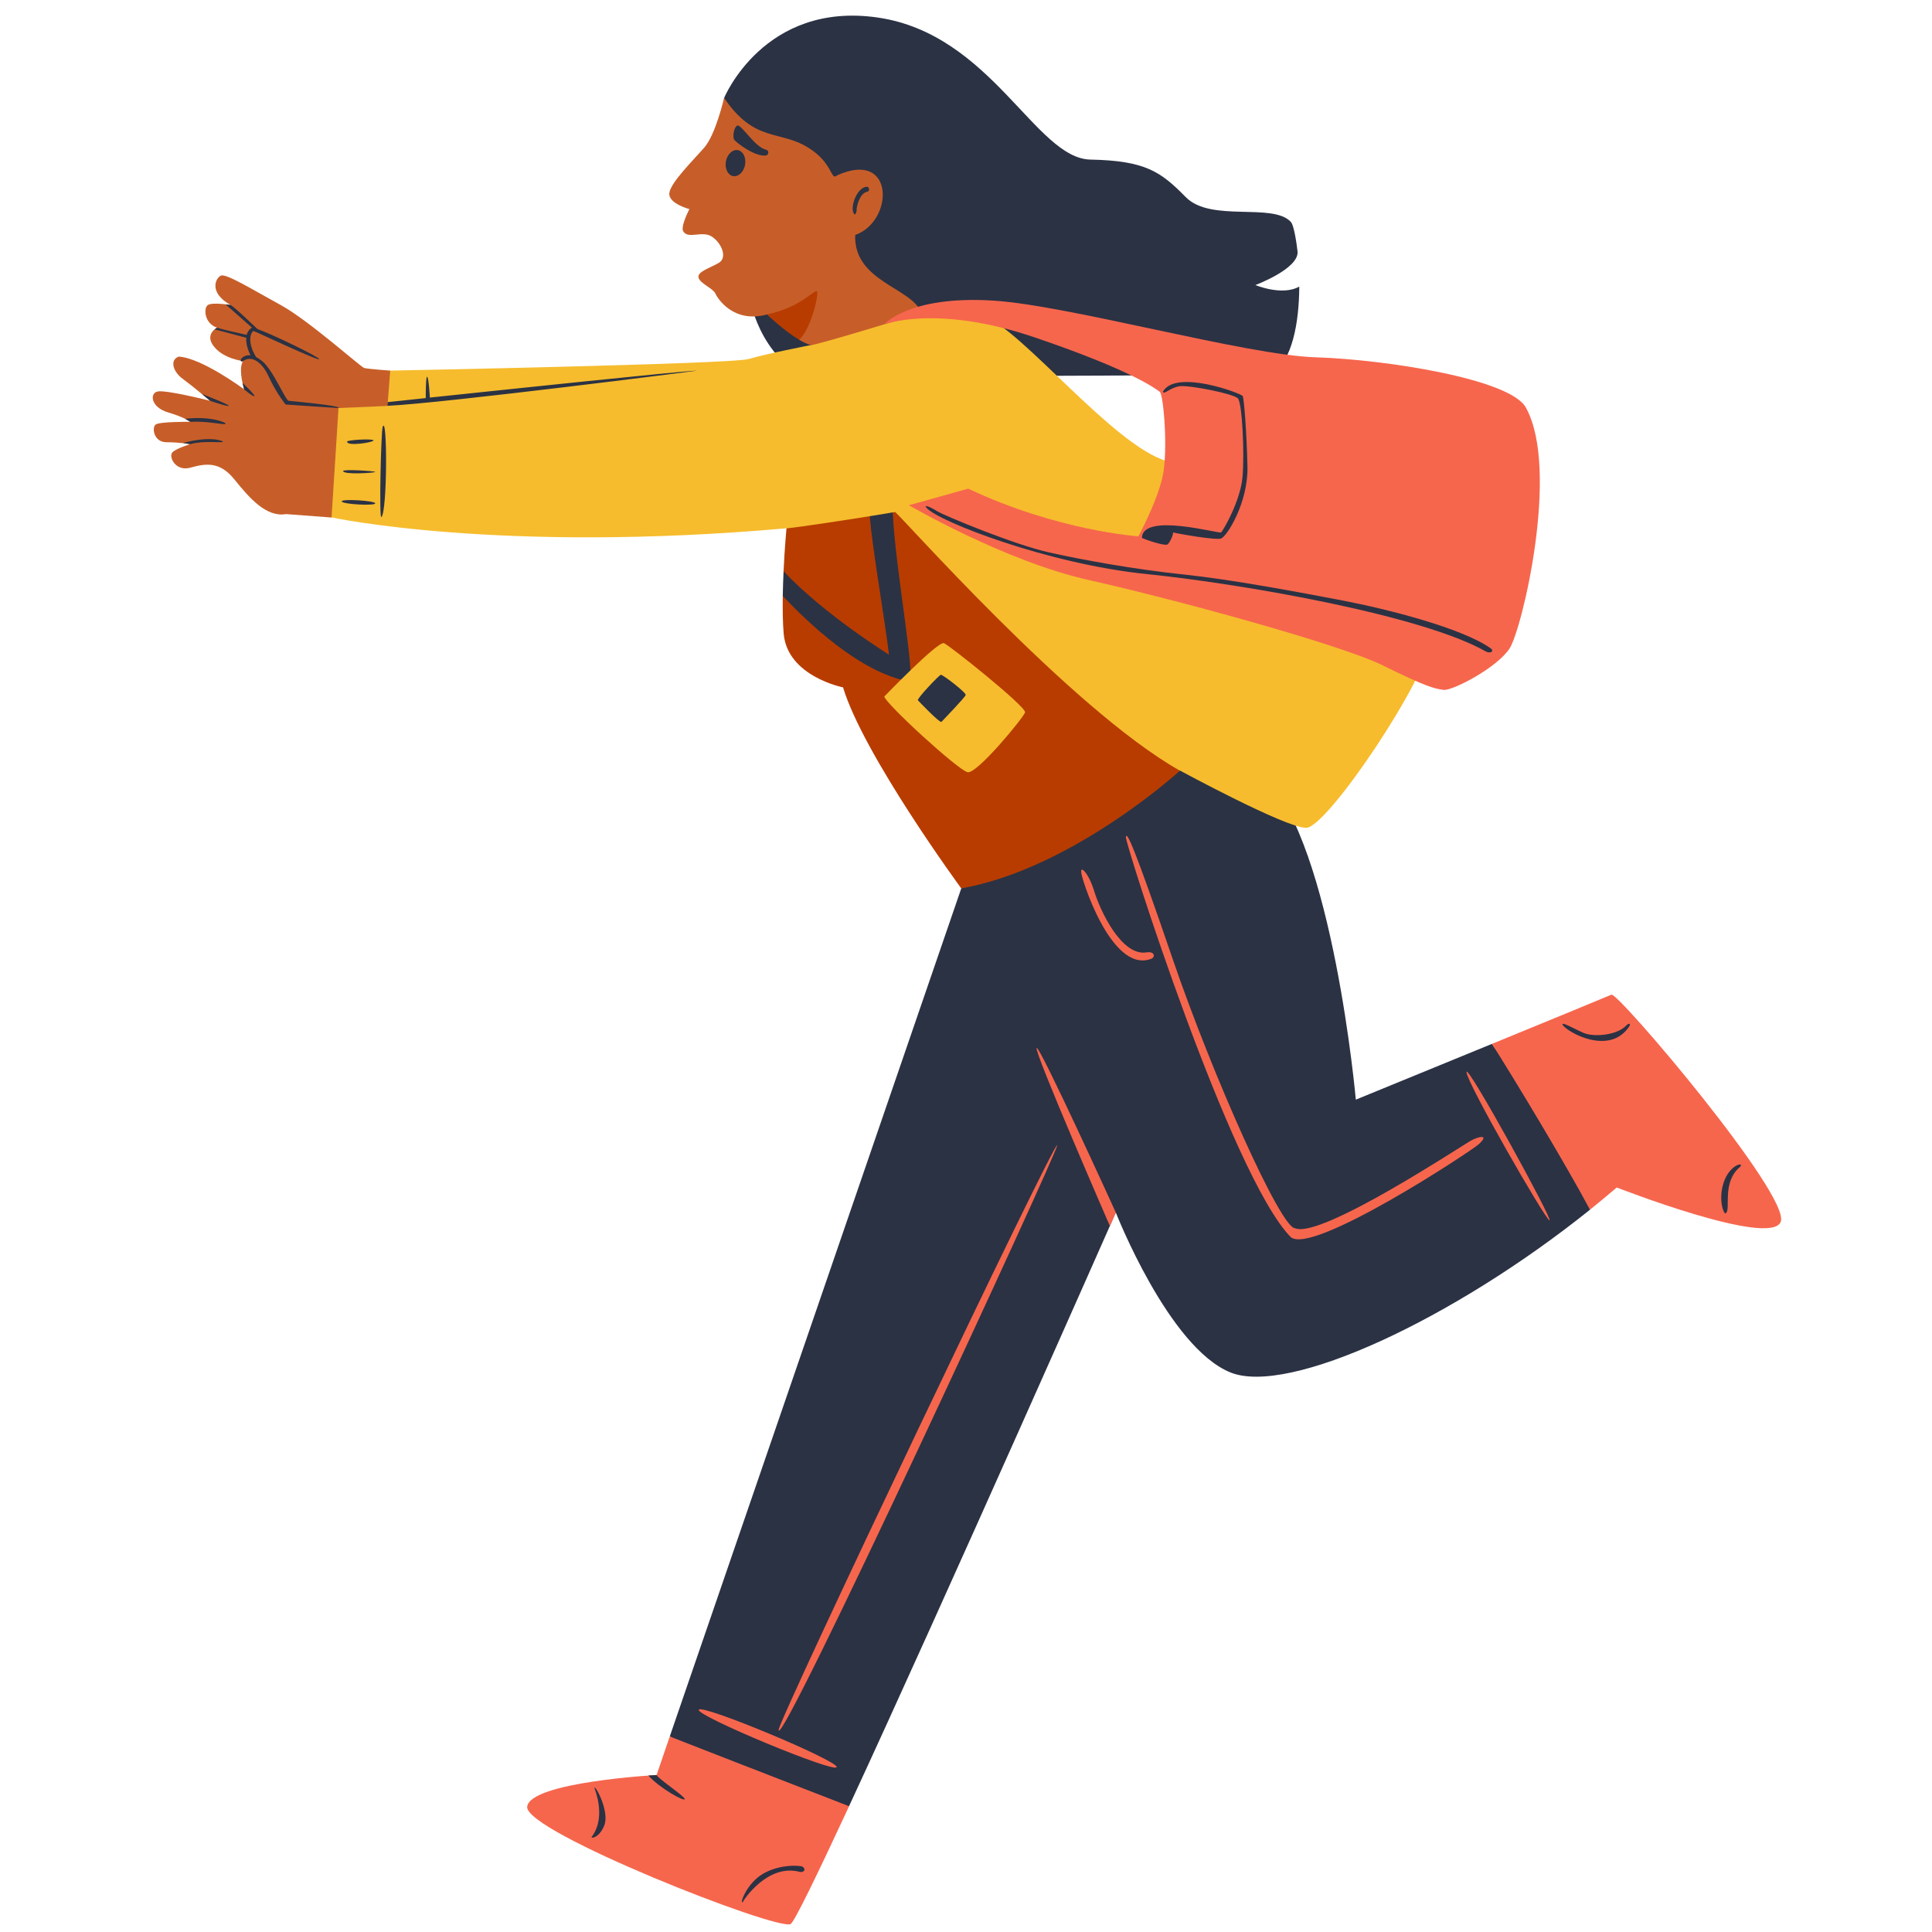 <svg xmlns="http://www.w3.org/2000/svg" xmlns:xlink="http://www.w3.org/1999/xlink" width="100" zoomAndPan="magnify" viewBox="0 0 75 75" height="100" preserveAspectRatio="xMidYMid meet" version="1.0"><defs><clipPath id="8fc9db1433"><path d="M 5.797 3 L 36 3 L 36 21 L 5.797 21 Z M 5.797 3 " clip-rule="nonzero"/></clipPath><clipPath id="cdc4054b1a"><path d="M 20 11 L 69.547 11 L 69.547 75 L 20 75 Z M 20 11 " clip-rule="nonzero"/></clipPath></defs><path fill="#2b3244" d="M 26 67.41 L 37.316 34.488 C 37.316 34.488 46.457 27.535 49.105 30.172 C 51.75 32.801 52.633 42.688 52.633 42.688 C 52.633 42.688 55.332 41.582 57.918 40.523 C 58.754 41.836 62.02 43.977 61.723 46.961 C 56.414 51.219 50.027 54.184 47.773 53.281 C 45.367 52.316 43.316 47.07 43.316 47.07 C 43.316 47.07 36.602 62.266 32.961 70.113 C 27.363 72.016 26.746 67.707 26 67.41 Z M 48.734 11.066 C 48.734 11.066 50.422 10.434 50.371 9.77 C 50.301 9.164 50.203 8.719 50.113 8.617 C 49.41 7.852 47.004 8.645 46.031 7.652 C 45.059 6.664 44.469 6.238 42.332 6.195 C 40.199 6.156 38.488 1.32 34.07 0.68 C 29.656 0.043 28.109 3.805 28.109 3.805 L 29.059 11.301 C 29.059 11.301 29.262 13.484 31.152 14.625 L 49.348 14.555 C 50.18 14.012 50.43 12.492 50.438 11.125 C 49.773 11.5 48.734 11.066 48.734 11.066 Z M 48.734 11.066 " fill-opacity="1" fill-rule="nonzero"/><path fill="#f6bc2d" d="M 12.051 16.375 C 12.461 15.102 15.145 14.387 15.145 14.387 C 15.145 14.387 28.395 14.133 29.059 13.938 C 29.723 13.738 31.48 13.395 31.48 13.395 L 34.992 12.113 C 34.992 12.113 36.695 11.707 38.207 12.277 C 39.715 12.844 43.195 17.266 45.277 17.895 C 50.016 18.523 55.738 23.102 55.598 24.695 C 55.457 26.285 51.512 32.137 50.707 32.137 C 49.906 32.137 45.809 29.914 45.809 29.914 C 41.188 29.707 30.535 20.508 30.535 20.508 C 19.391 21.496 12.871 20.086 12.871 20.086 C 12.871 20.086 11.645 17.652 12.051 16.375 Z M 12.051 16.375 " fill-opacity="1" fill-rule="nonzero"/><path fill="#b83c00" d="M 30.531 20.512 C 31.051 20.461 32.688 20.211 33.762 20.039 C 34.328 20.902 34.504 19.918 34.656 19.895 C 34.703 19.883 34.734 19.879 34.742 19.875 C 34.828 19.848 41.539 27.512 45.805 29.918 C 45.805 29.918 41.652 33.715 37.316 34.488 C 37.316 34.488 33.52 29.312 32.727 26.684 C 32.727 26.684 30.566 26.258 30.422 24.598 C 30.387 24.168 30.379 23.652 30.387 23.133 C 30.391 22.809 30.75 23.172 30.418 22.176 C 30.461 21.254 30.531 20.512 30.531 20.512 Z M 30.531 20.512 " fill-opacity="1" fill-rule="nonzero"/><path fill="#2b3244" d="M 34.656 19.891 C 34.762 22.176 35.578 26.402 35.281 26.449 C 33.383 26.117 31.324 24.133 30.387 23.133 C 30.391 22.809 30.406 22.48 30.418 22.176 C 32.012 23.871 34.512 25.414 34.512 25.414 C 34.328 23.93 33.883 21.406 33.762 20.039 C 34.176 19.973 34.504 19.918 34.656 19.891 Z M 34.656 19.891 " fill-opacity="1" fill-rule="nonzero"/><g clip-path="url(#8fc9db1433)"><path fill="#c75e29" d="M 31.379 5.734 C 32.348 6.332 32.242 7.043 32.5 6.805 C 34.754 5.793 34.703 8.598 33.199 9.121 C 33.125 10.934 35.418 11.168 35.773 12.152 C 35.773 12.152 31.59 13.438 31.48 13.395 C 31.344 13.363 31.184 13.285 31.02 13.188 C 30.879 12.242 29.773 12.207 29.773 12.207 C 28.488 12.562 27.863 11.602 27.773 11.398 C 27.684 11.195 27.168 11 27.117 10.777 C 27.066 10.555 27.488 10.434 27.887 10.215 C 28.285 10 27.973 9.379 27.605 9.168 C 27.242 8.961 26.727 9.277 26.539 9 C 26.379 8.852 26.762 8.117 26.762 8.117 C 26.762 8.117 25.93 7.902 25.984 7.488 C 26.043 7.078 26.879 6.254 27.336 5.734 C 27.789 5.211 28.102 3.82 28.109 3.801 C 29.301 5.555 30.25 5.031 31.379 5.734 Z M 7.387 17.242 C 7.387 17.242 6.82 17.41 6.684 17.57 C 6.547 17.734 6.809 18.312 7.387 18.156 C 7.965 17.996 8.52 17.891 9.098 18.609 C 9.676 19.328 10.336 20.09 11.102 19.957 L 12.871 20.09 L 13.141 15.84 L 15.043 15.758 L 15.148 14.387 C 15.148 14.387 14.27 14.324 14.137 14.285 C 14 14.242 11.965 12.422 10.895 11.84 C 9.828 11.258 8.789 10.613 8.578 10.699 C 8.371 10.785 8.086 11.359 8.953 11.84 C 8.953 11.84 8.246 11.723 8.07 11.84 C 7.891 11.957 7.934 12.562 8.426 12.719 C 8.426 12.719 7.918 12.977 8.312 13.461 C 8.703 13.941 9.438 14.016 9.438 14.016 C 9.438 14.016 9.227 14.223 9.477 15.113 C 9.477 15.113 7.832 13.891 6.934 13.844 C 6.574 13.98 6.723 14.438 7.094 14.707 C 7.469 14.98 8.156 15.559 8.156 15.559 C 8.156 15.559 6.426 15.121 6.113 15.199 C 5.797 15.277 5.863 15.812 6.52 16.008 C 7.176 16.203 7.387 16.375 7.387 16.375 C 7.387 16.375 6.199 16.363 6.043 16.48 C 5.887 16.598 5.961 17.168 6.469 17.168 C 6.98 17.168 7.387 17.242 7.387 17.242 Z M 7.387 17.242 " fill-opacity="1" fill-rule="nonzero"/></g><g clip-path="url(#cdc4054b1a)"><path fill="#f6664d" d="M 38.543 11.668 C 41.48 11.848 48.367 13.789 51.086 13.871 C 53.809 13.957 58.711 14.723 59.25 15.852 C 60.551 18.254 59.09 24.418 58.602 25.172 C 58.117 25.922 56.387 26.82 56.043 26.781 C 55.703 26.738 55.387 26.676 53.684 25.832 C 51.98 24.996 45.508 23.242 42.262 22.516 C 39.012 21.789 35.285 19.613 35.285 19.613 L 37.586 18.969 C 41.062 20.613 44.191 20.82 44.191 20.82 C 44.191 20.82 44.926 19.473 45.137 18.473 C 45.348 17.473 45.168 15.316 45.023 15.211 C 44.883 15.109 44.004 14.402 40.18 13.102 C 36.355 11.801 34.328 12.594 34.328 12.594 C 34.328 12.594 35.266 11.469 38.543 11.668 Z M 62.555 38.613 C 62.438 38.668 60.223 39.578 57.918 40.523 C 58.754 41.836 60.754 45.145 61.723 46.961 C 62.074 46.676 62.422 46.391 62.762 46.098 C 62.762 46.098 68.703 48.422 69.125 47.438 C 69.555 46.453 62.801 38.496 62.555 38.613 Z M 26 67.41 C 26.75 67.707 29.707 68.855 32.961 70.117 C 31.715 72.801 30.828 74.625 30.691 74.691 C 30.156 74.957 20.371 71.109 20.465 70.141 C 20.559 69.176 25.488 68.906 25.488 68.906 Z M 60.152 47.375 C 59.984 47.336 56.941 42.035 56.93 41.621 C 56.918 41.211 60.32 47.41 60.152 47.375 Z M 43.316 47.07 L 43.086 47.594 C 43.086 47.594 40.137 40.82 40.242 40.684 C 40.344 40.543 43.316 47.07 43.316 47.07 Z M 57.406 44.418 C 57.117 44.684 50.941 48.75 50.105 48.023 C 47.773 45.633 43.664 32.699 43.707 32.496 C 43.734 32.25 44.012 32.805 45.543 37.285 C 47.078 41.762 49.715 47.68 50.273 47.68 C 51.273 48.109 56.809 44.43 57.125 44.266 C 57.438 44.102 57.82 44.039 57.406 44.418 Z M 41.039 44.465 C 41.047 44.742 30.227 68.113 30.227 67.152 C 30.227 66.762 41.027 44.066 41.039 44.465 Z M 27.125 66.371 C 27.227 66.133 32.512 68.34 32.48 68.598 C 32.445 68.859 27.023 66.609 27.125 66.371 Z M 44.664 37.23 C 43.102 37.781 41.93 33.938 41.977 33.871 C 41.922 33.586 42.254 33.863 42.48 34.605 C 42.707 35.344 43.543 37.152 44.527 36.969 C 44.859 36.93 44.844 37.188 44.664 37.23 Z M 44.664 37.23 " fill-opacity="1" fill-rule="nonzero"/></g><path fill="#f6bc2d" d="M 36.637 24.965 C 36.77 24.98 39.863 27.449 39.793 27.656 C 39.727 27.863 37.926 30.055 37.562 29.977 C 37.199 29.902 34.383 27.324 34.328 27.039 C 34.328 27.039 36.363 24.926 36.637 24.965 Z M 36.637 24.965 " fill-opacity="1" fill-rule="nonzero"/><path fill="#b83c00" d="M 31.02 13.188 C 30.434 12.84 29.773 12.207 29.773 12.207 C 31.062 11.934 31.586 11.262 31.707 11.301 C 31.82 11.336 31.484 12.801 31.02 13.188 Z M 31.02 13.188 " fill-opacity="1" fill-rule="nonzero"/><path fill="#2b3244" d="M 26.582 69.844 C 26.555 69.941 25.613 69.418 25.168 68.926 L 25.488 68.906 C 25.559 69.059 26.605 69.746 26.582 69.844 Z M 23.074 69.406 C 23.09 69.461 23.535 70.512 22.992 71.277 C 22.859 71.387 23.242 71.398 23.457 70.867 C 23.676 70.332 23.102 69.273 23.074 69.406 Z M 31.133 72.453 C 30.676 72.371 29.871 72.484 29.383 72.91 C 28.895 73.332 28.711 73.949 28.836 73.836 C 28.863 73.758 29.805 72.328 31.055 72.668 C 31.195 72.699 31.324 72.566 31.133 72.453 Z M 66.914 45.902 C 66.672 46.621 66.957 47.246 67.008 47.082 C 67.188 46.93 66.84 45.887 67.547 45.301 C 67.738 45.098 67.152 45.184 66.914 45.902 Z M 63.133 39.809 C 62.781 40.188 61.879 40.27 61.477 40.098 C 61.078 39.926 60.602 39.637 60.66 39.785 C 60.832 40.062 62.484 41.008 63.25 39.84 C 63.301 39.77 63.258 39.676 63.133 39.809 Z M 33.656 7.25 C 33.301 7.25 33.012 7.957 33.125 8.246 C 33.199 8.445 33.266 8.195 33.254 8.137 C 33.246 8.078 33.352 7.504 33.66 7.445 C 33.793 7.418 33.73 7.242 33.656 7.25 Z M 28.645 5.828 C 28.441 5.789 28.234 5.984 28.18 6.262 C 28.129 6.543 28.254 6.797 28.457 6.836 C 28.66 6.875 28.871 6.68 28.922 6.402 C 28.973 6.125 28.852 5.867 28.645 5.828 Z M 29.742 6.035 C 29.82 6.027 29.883 5.859 29.742 5.812 C 29.32 5.723 28.828 4.895 28.637 4.867 C 28.469 4.934 28.441 5.332 28.5 5.422 C 28.559 5.516 29.305 6.102 29.742 6.035 Z M 11.203 15.559 C 11.055 15.496 10.602 14.352 10.16 14.004 C 10.082 13.941 10.012 13.898 9.945 13.863 C 9.559 13.254 9.758 12.828 9.855 12.855 C 9.953 12.883 12.41 14.047 12.395 13.941 C 12.379 13.855 10.633 13.004 9.996 12.773 C 9.781 12.57 9.086 11.906 8.953 11.84 L 8.758 11.816 L 9.781 12.719 C 9.777 12.719 9.773 12.719 9.773 12.723 C 9.664 12.793 9.605 12.891 9.574 13 C 9.367 12.953 8.684 12.801 8.426 12.723 L 8.332 12.785 L 9.559 13.113 C 9.539 13.367 9.652 13.648 9.723 13.793 C 9.547 13.773 9.438 13.855 9.391 13.898 C 9.309 13.973 9.344 14.082 9.438 14.016 C 9.727 13.801 10.141 13.984 10.434 14.625 C 10.727 15.262 11.086 15.703 11.086 15.703 C 11.086 15.703 13.059 15.84 13.137 15.84 C 13.32 15.75 11.203 15.559 11.203 15.559 Z M 7.836 15.293 L 8.156 15.559 C 8.156 15.559 8.84 15.797 8.883 15.754 C 8.922 15.711 7.836 15.293 7.836 15.293 Z M 7.188 16.258 L 7.387 16.375 C 8.059 16.336 8.707 16.508 8.758 16.457 C 8.809 16.402 8.156 16.141 7.188 16.258 Z M 7.109 17.199 L 7.387 17.242 C 7.891 17.098 8.594 17.195 8.648 17.156 C 8.703 17.117 8.141 16.906 7.109 17.199 Z M 9.414 14.863 L 9.477 15.117 C 9.477 15.117 9.859 15.434 9.879 15.375 C 9.895 15.316 9.414 14.863 9.414 14.863 Z M 52.121 23.312 C 50.34 22.973 47.855 22.504 45.945 22.301 C 44.039 22.102 42.055 21.742 40.723 21.445 C 39.387 21.148 36.668 20.023 36.371 19.84 C 36.074 19.652 35.832 19.574 35.98 19.727 C 36.449 20.246 40.676 21.895 44.512 22.285 C 48.348 22.68 55.242 23.895 57.684 25.293 C 57.836 25.375 58.023 25.297 57.875 25.172 C 56.758 24.383 53.906 23.656 52.121 23.312 Z M 45.324 21.133 C 45.426 21.059 45.566 20.711 45.535 20.668 C 45.68 20.711 47.184 20.977 47.398 20.906 C 47.633 20.828 48.453 19.508 48.426 18.129 C 48.395 16.746 48.293 15.477 48.242 15.375 C 48.191 15.273 45.648 14.32 45.148 15.199 C 45.168 15.355 45.418 15.039 45.805 14.992 C 46.195 14.949 47.887 15.285 48.055 15.465 C 48.223 15.648 48.316 17.594 48.234 18.52 C 48.152 19.449 47.48 20.605 47.402 20.668 C 47.32 20.73 44.363 19.883 44.328 20.879 C 44.41 20.93 45.211 21.211 45.324 21.133 Z M 14.855 16.574 C 14.793 16.75 14.711 20.152 14.805 20.074 C 15.039 19.867 15.039 16.039 14.855 16.574 Z M 13.266 19.465 C 13.285 19.578 14.578 19.645 14.566 19.539 C 14.559 19.434 13.242 19.355 13.266 19.465 Z M 13.32 18.285 C 13.32 18.438 14.566 18.359 14.566 18.32 C 14.566 18.285 13.32 18.207 13.32 18.285 Z M 14.5 17.098 C 14.508 17.02 13.473 17.074 13.473 17.145 C 13.473 17.336 14.492 17.176 14.5 17.098 Z M 16.578 14.625 C 16.531 14.633 16.527 15.238 16.527 15.453 C 15.629 15.551 15.051 15.609 15.051 15.609 L 15.039 15.754 C 17.176 15.656 27.211 14.379 27.059 14.387 C 26.242 14.426 19.781 15.109 16.688 15.434 C 16.68 15.289 16.633 14.617 16.578 14.625 Z M 36.523 26.195 C 36.453 26.211 35.586 27.121 35.633 27.184 C 35.664 27.223 36.488 28.082 36.547 28.023 C 36.602 27.965 37.465 27.07 37.488 26.98 C 37.516 26.891 36.594 26.18 36.523 26.195 Z M 36.523 26.195 " fill-opacity="1" fill-rule="nonzero"/></svg>